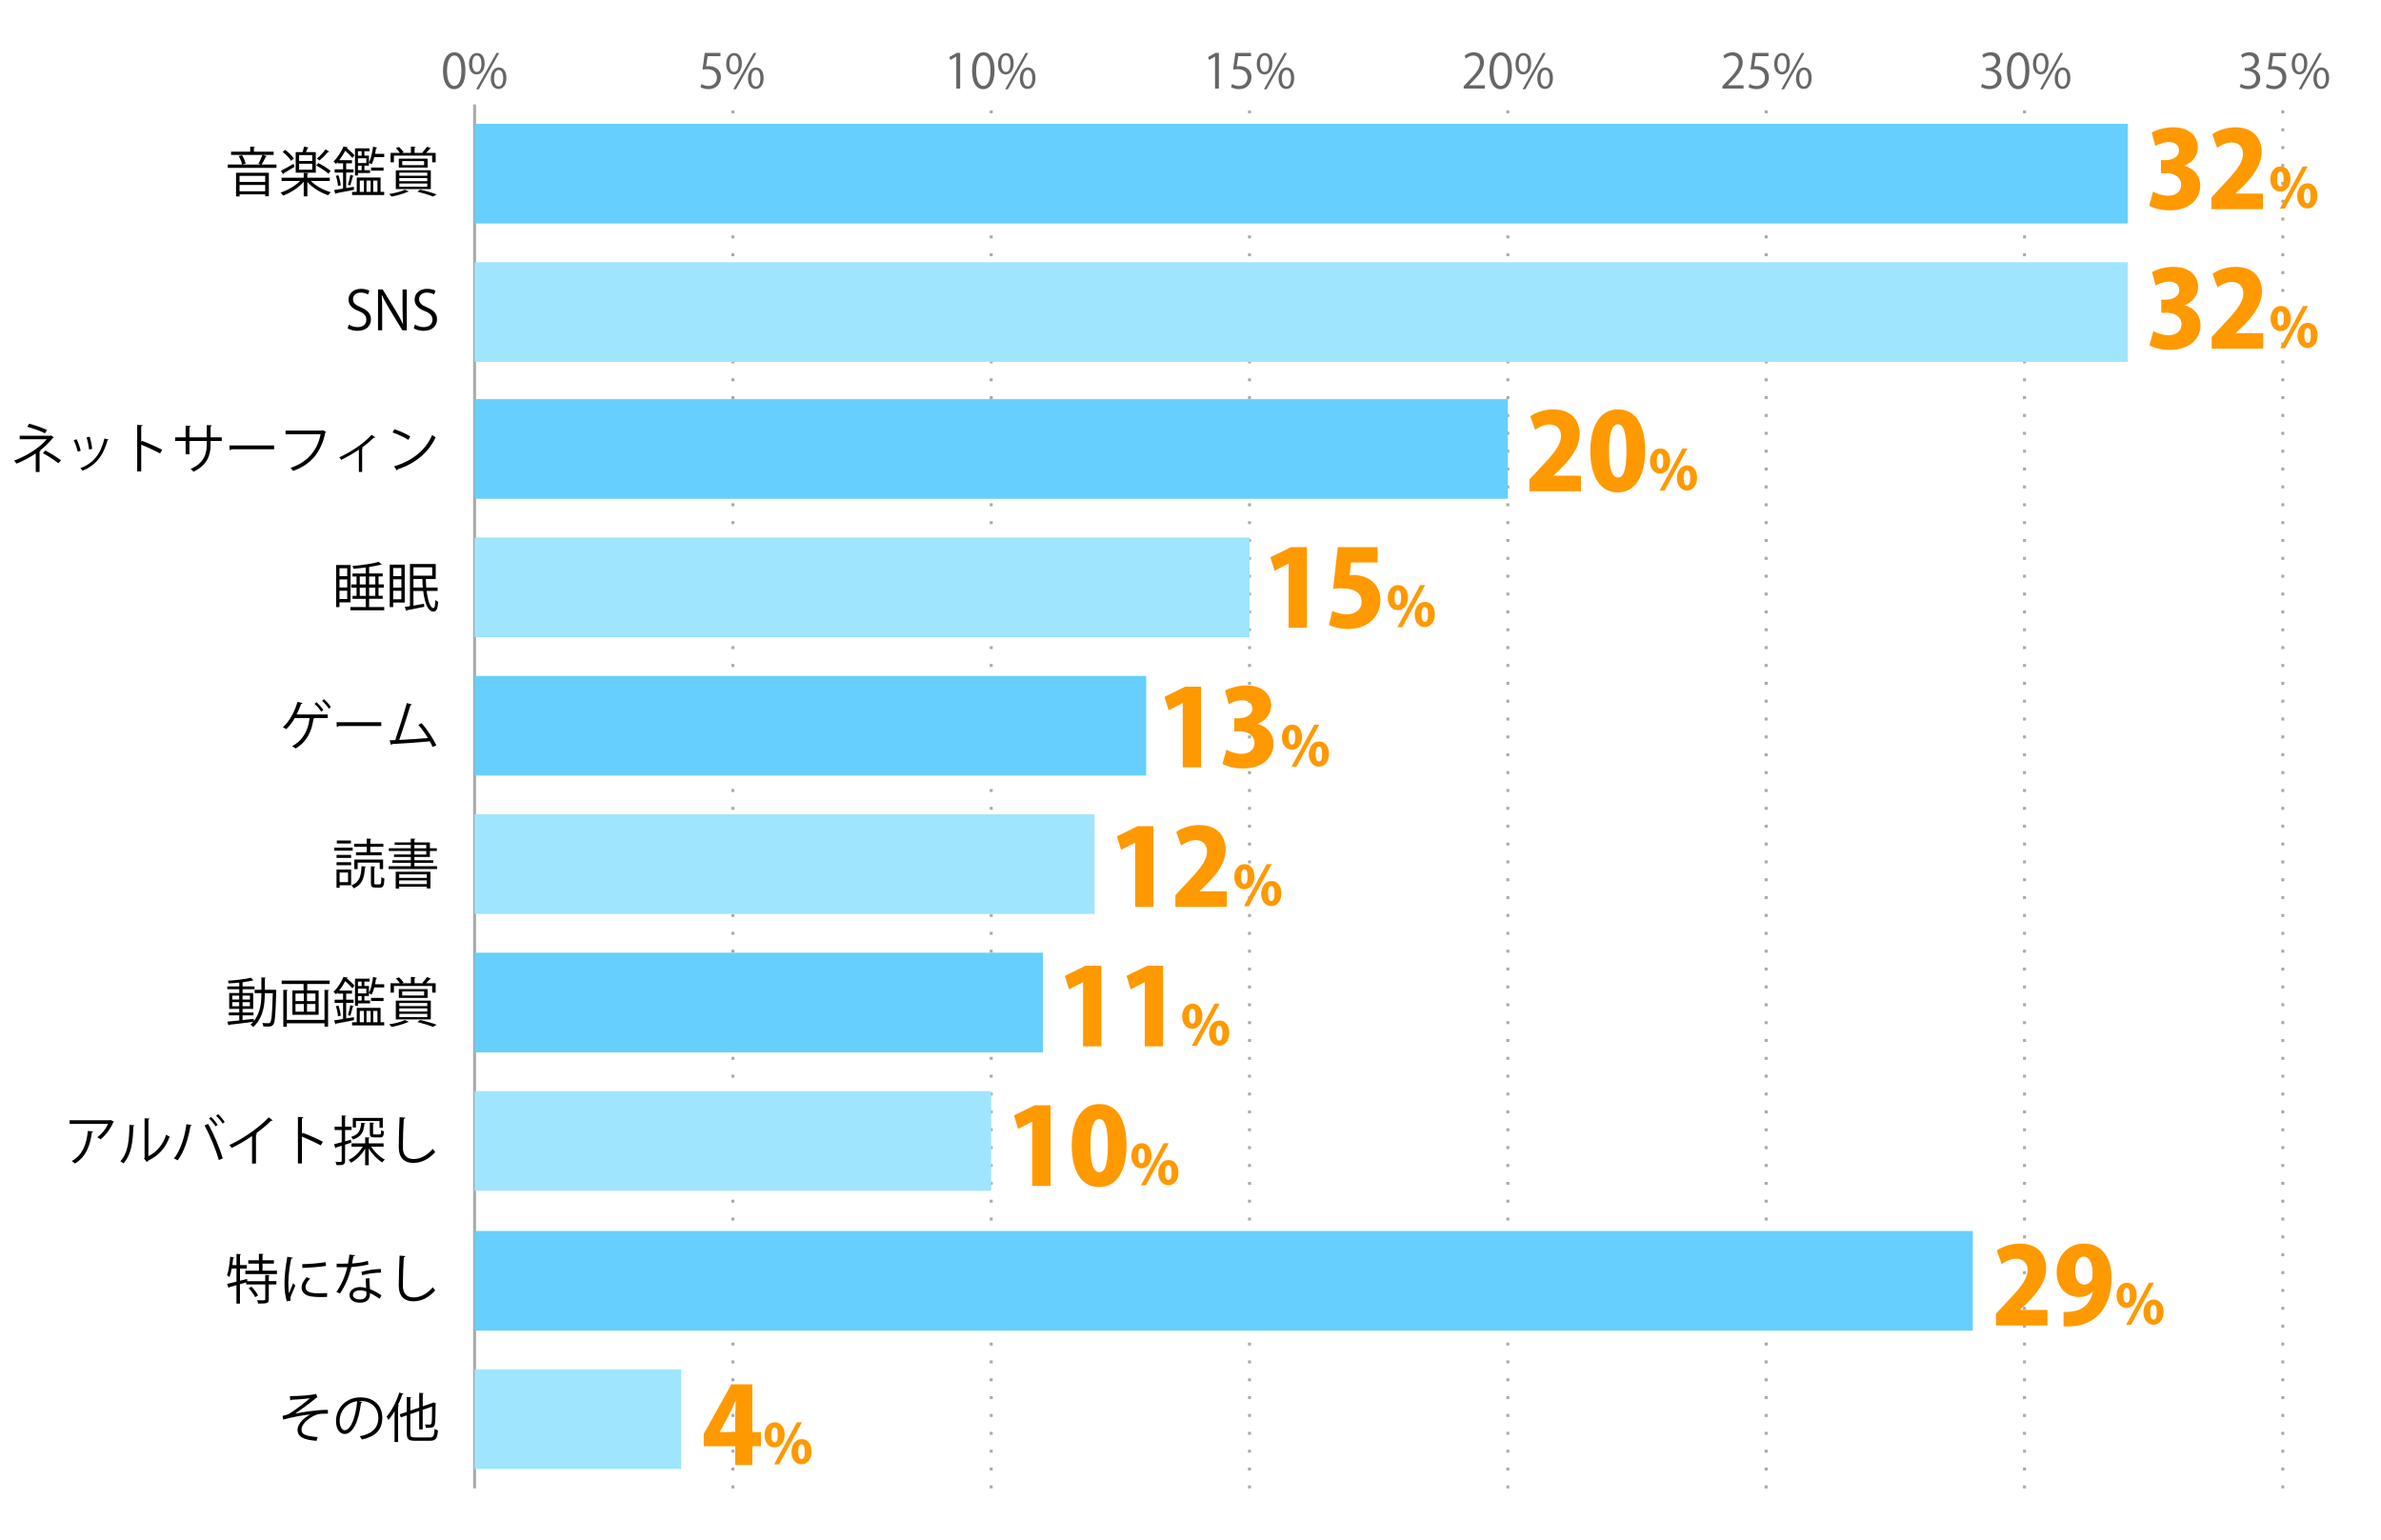 <?xml version="1.0" encoding="UTF-8"?><svg id="_レイヤー_2" xmlns="http://www.w3.org/2000/svg" viewBox="0 0 800 517.5"><defs><style>.cls-1,.cls-2,.cls-3{fill:none;}.cls-4{fill:#66cffc;}.cls-5{fill:#f90;}.cls-6{fill:#9fe5fe;}.cls-7{fill:#666;}.cls-2{stroke-dasharray:0 0 1 5;}.cls-2,.cls-3{stroke:#aaa;stroke-miterlimit:10;}</style></defs><g id="_グラフのコピー"><rect class="cls-1" width="800" height="517.5"/><g><path class="cls-7" d="M148.84,23.81c0-4.19,1.63-6.23,3.87-6.23s3.67,2.15,3.67,6.07c0,4.16-1.46,6.31-3.84,6.31-2.18,0-3.7-2.14-3.7-6.15Zm6.19-.1c0-2.99-.72-5.06-2.4-5.06-1.42,0-2.43,1.9-2.43,5.06s.88,5.15,2.38,5.15c1.78,0,2.45-2.3,2.45-5.15Z"/><path class="cls-7" d="M162.83,21.31c0,2.5-1.23,3.7-2.66,3.7s-2.59-1.17-2.59-3.54,1.25-3.65,2.67-3.65c1.62,0,2.58,1.31,2.58,3.49Zm-4.16,.16c0,1.46,.53,2.71,1.54,2.71,1.09,0,1.54-1.26,1.54-2.79,0-1.44-.4-2.74-1.54-2.74s-1.54,1.44-1.54,2.82Zm2.21,8.52h-.91l6.85-12.2h.91l-6.85,12.2Zm9.27-3.78c0,2.48-1.23,3.68-2.66,3.68s-2.59-1.17-2.59-3.54,1.25-3.67,2.67-3.67c1.62,0,2.58,1.33,2.58,3.52Zm-4.16,.08c0,1.52,.53,2.75,1.54,2.75,1.1,0,1.54-1.25,1.54-2.79,0-1.42-.38-2.74-1.52-2.74-1.07,0-1.55,1.39-1.55,2.77Z"/></g><g><path class="cls-7" d="M242.07,17.78v1.1h-4.31l-.5,3.39c.26-.03,.51-.06,.93-.06,2.13,0,4.03,1.26,4.03,3.68s-1.76,4.07-4.13,4.07c-1.2,0-2.21-.35-2.75-.7l.38-1.04c.45,.3,1.33,.67,2.37,.67,1.5,0,2.8-1.1,2.79-2.83,0-1.65-1.06-2.8-3.3-2.8-.64,0-1.14,.05-1.54,.11l.75-5.59h5.27Z"/><path class="cls-7" d="M249.25,21.31c0,2.5-1.23,3.7-2.66,3.7s-2.59-1.17-2.59-3.54,1.25-3.65,2.67-3.65c1.62,0,2.58,1.31,2.58,3.49Zm-4.16,.16c0,1.46,.53,2.71,1.54,2.71,1.09,0,1.54-1.26,1.54-2.79,0-1.44-.4-2.74-1.54-2.74s-1.54,1.44-1.54,2.82Zm2.21,8.52h-.91l6.85-12.2h.91l-6.85,12.2Zm9.27-3.78c0,2.48-1.23,3.68-2.66,3.68s-2.59-1.17-2.59-3.54,1.25-3.67,2.67-3.67c1.62,0,2.58,1.33,2.58,3.52Zm-4.16,.08c0,1.52,.53,2.75,1.54,2.75,1.1,0,1.54-1.25,1.54-2.79,0-1.42-.38-2.74-1.52-2.74-1.07,0-1.55,1.39-1.55,2.77Z"/></g><g><path class="cls-7" d="M321.31,29.76v-10.74h-.03l-1.97,1.14-.32-.99,2.48-1.39h1.14v11.99h-1.3Z"/><path class="cls-7" d="M326.61,23.81c0-4.19,1.63-6.23,3.87-6.23s3.67,2.15,3.67,6.07c0,4.16-1.46,6.31-3.84,6.31-2.18,0-3.7-2.14-3.7-6.15Zm6.19-.1c0-2.99-.72-5.06-2.4-5.06-1.42,0-2.43,1.9-2.43,5.06s.88,5.15,2.38,5.15c1.78,0,2.45-2.3,2.45-5.15Z"/><path class="cls-7" d="M340.59,21.31c0,2.5-1.23,3.7-2.66,3.7s-2.59-1.17-2.59-3.54,1.25-3.65,2.67-3.65c1.62,0,2.58,1.31,2.58,3.49Zm-4.16,.16c0,1.46,.53,2.71,1.54,2.71,1.09,0,1.54-1.26,1.54-2.79,0-1.44-.4-2.74-1.54-2.74s-1.54,1.44-1.54,2.82Zm2.21,8.52h-.91l6.85-12.2h.91l-6.85,12.2Zm9.27-3.78c0,2.48-1.23,3.68-2.66,3.68s-2.59-1.17-2.59-3.54,1.25-3.67,2.67-3.67c1.62,0,2.58,1.33,2.58,3.52Zm-4.16,.08c0,1.52,.53,2.75,1.54,2.75,1.1,0,1.54-1.25,1.54-2.79,0-1.42-.38-2.74-1.52-2.74-1.07,0-1.55,1.39-1.55,2.77Z"/></g><g><path class="cls-7" d="M408.24,29.76v-10.74h-.03l-1.97,1.14-.32-.99,2.48-1.39h1.14v11.99h-1.3Z"/><path class="cls-7" d="M420.34,17.78v1.1h-4.31l-.5,3.39c.26-.03,.51-.06,.93-.06,2.13,0,4.03,1.26,4.03,3.68s-1.76,4.07-4.13,4.07c-1.2,0-2.21-.35-2.75-.7l.38-1.04c.45,.3,1.33,.67,2.37,.67,1.5,0,2.8-1.1,2.79-2.83,0-1.65-1.06-2.8-3.3-2.8-.64,0-1.14,.05-1.54,.11l.75-5.59h5.27Z"/><path class="cls-7" d="M427.52,21.31c0,2.5-1.23,3.7-2.66,3.7s-2.59-1.17-2.59-3.54,1.25-3.65,2.67-3.65c1.62,0,2.58,1.31,2.58,3.49Zm-4.16,.16c0,1.46,.53,2.71,1.54,2.71,1.09,0,1.54-1.26,1.54-2.79,0-1.44-.4-2.74-1.54-2.74s-1.54,1.44-1.54,2.82Zm2.21,8.52h-.91l6.85-12.2h.91l-6.85,12.2Zm9.27-3.78c0,2.48-1.23,3.68-2.66,3.68s-2.59-1.17-2.59-3.54,1.25-3.67,2.67-3.67c1.62,0,2.58,1.33,2.58,3.52Zm-4.16,.08c0,1.52,.53,2.75,1.54,2.75,1.1,0,1.54-1.25,1.54-2.79,0-1.42-.38-2.74-1.52-2.74-1.07,0-1.55,1.39-1.55,2.77Z"/></g><g><path class="cls-7" d="M498.88,29.76h-7.09v-.82l1.17-1.23c2.85-2.88,4.29-4.63,4.29-6.58,0-1.28-.56-2.46-2.29-2.46-.96,0-1.82,.53-2.4,.99l-.45-.93c.74-.66,1.82-1.17,3.11-1.17,2.42,0,3.38,1.76,3.38,3.41,0,2.26-1.58,4.18-4.07,6.67l-.94,.99v.03h5.3v1.09Z"/><path class="cls-7" d="M500.46,23.81c0-4.19,1.63-6.23,3.87-6.23s3.67,2.15,3.67,6.07c0,4.16-1.46,6.31-3.84,6.31-2.18,0-3.7-2.14-3.7-6.15Zm6.19-.1c0-2.99-.72-5.06-2.4-5.06-1.42,0-2.43,1.9-2.43,5.06s.88,5.15,2.38,5.15c1.78,0,2.45-2.3,2.45-5.15Z"/><path class="cls-7" d="M514.45,21.31c0,2.5-1.23,3.7-2.66,3.7s-2.59-1.17-2.59-3.54,1.25-3.65,2.67-3.65c1.62,0,2.58,1.31,2.58,3.49Zm-4.16,.16c0,1.46,.53,2.71,1.54,2.71,1.09,0,1.54-1.26,1.54-2.79,0-1.44-.4-2.74-1.54-2.74s-1.54,1.44-1.54,2.82Zm2.21,8.52h-.91l6.85-12.2h.91l-6.85,12.2Zm9.27-3.78c0,2.48-1.23,3.68-2.66,3.68s-2.59-1.17-2.59-3.54,1.25-3.67,2.67-3.67c1.62,0,2.58,1.33,2.58,3.52Zm-4.16,.08c0,1.52,.53,2.75,1.54,2.75,1.1,0,1.54-1.25,1.54-2.79,0-1.42-.38-2.74-1.52-2.74-1.07,0-1.55,1.39-1.55,2.77Z"/></g><g><path class="cls-7" d="M585.81,29.76h-7.09v-.82l1.17-1.23c2.85-2.88,4.29-4.63,4.29-6.58,0-1.28-.56-2.46-2.29-2.46-.96,0-1.82,.53-2.4,.99l-.45-.93c.74-.66,1.82-1.17,3.11-1.17,2.42,0,3.38,1.76,3.38,3.41,0,2.26-1.58,4.18-4.07,6.67l-.94,.99v.03h5.3v1.09Z"/><path class="cls-7" d="M594.2,17.78v1.1h-4.31l-.5,3.39c.26-.03,.51-.06,.93-.06,2.13,0,4.03,1.26,4.03,3.68s-1.76,4.07-4.13,4.07c-1.2,0-2.21-.35-2.75-.7l.38-1.04c.45,.3,1.33,.67,2.37,.67,1.5,0,2.8-1.1,2.79-2.83,0-1.65-1.06-2.8-3.3-2.8-.64,0-1.14,.05-1.54,.11l.75-5.59h5.27Z"/><path class="cls-7" d="M601.38,21.31c0,2.5-1.23,3.7-2.66,3.7s-2.59-1.17-2.59-3.54,1.25-3.65,2.67-3.65c1.62,0,2.58,1.31,2.58,3.49Zm-4.16,.16c0,1.46,.53,2.71,1.54,2.71,1.09,0,1.54-1.26,1.54-2.79,0-1.44-.4-2.74-1.54-2.74s-1.54,1.44-1.54,2.82Zm2.21,8.52h-.91l6.85-12.2h.91l-6.85,12.2Zm9.27-3.78c0,2.48-1.23,3.68-2.66,3.68s-2.59-1.17-2.59-3.54,1.25-3.67,2.67-3.67c1.62,0,2.58,1.33,2.58,3.52Zm-4.16,.08c0,1.52,.53,2.75,1.54,2.75,1.1,0,1.54-1.25,1.54-2.79,0-1.42-.38-2.74-1.52-2.74-1.07,0-1.55,1.39-1.55,2.77Z"/></g><g><path class="cls-7" d="M669.89,23.28c1.41,.24,2.61,1.38,2.61,3.1,0,1.9-1.38,3.57-4.07,3.57-1.2,0-2.29-.38-2.83-.77l.4-1.02c.43,.29,1.39,.72,2.45,.72,2.02,0,2.67-1.41,2.67-2.51,0-1.76-1.49-2.56-3.06-2.56h-.78v-.99h.78c1.15,0,2.64-.72,2.64-2.23,0-1.04-.62-1.94-2.07-1.94-.88,0-1.71,.43-2.19,.78l-.4-.98c.58-.45,1.7-.9,2.85-.9,2.19,0,3.17,1.39,3.17,2.83,0,1.23-.78,2.34-2.18,2.83v.05Z"/><path class="cls-7" d="M674.32,23.81c0-4.19,1.63-6.23,3.87-6.23s3.67,2.15,3.67,6.07c0,4.16-1.46,6.31-3.84,6.31-2.18,0-3.7-2.14-3.7-6.15Zm6.19-.1c0-2.99-.72-5.06-2.4-5.06-1.42,0-2.43,1.9-2.43,5.06s.88,5.15,2.38,5.15c1.78,0,2.45-2.3,2.45-5.15Z"/><path class="cls-7" d="M688.31,21.31c0,2.5-1.23,3.7-2.66,3.7s-2.59-1.17-2.59-3.54,1.25-3.65,2.67-3.65c1.62,0,2.58,1.31,2.58,3.49Zm-4.16,.16c0,1.46,.53,2.71,1.54,2.71,1.09,0,1.54-1.26,1.54-2.79,0-1.44-.4-2.74-1.54-2.74s-1.54,1.44-1.54,2.82Zm2.21,8.52h-.91l6.85-12.2h.91l-6.85,12.2Zm9.27-3.78c0,2.48-1.23,3.68-2.66,3.68s-2.59-1.17-2.59-3.54,1.25-3.67,2.67-3.67c1.62,0,2.58,1.33,2.58,3.52Zm-4.16,.08c0,1.52,.53,2.75,1.54,2.75,1.1,0,1.54-1.25,1.54-2.79,0-1.42-.38-2.74-1.52-2.74-1.07,0-1.55,1.39-1.55,2.77Z"/></g><g><path class="cls-7" d="M756.82,23.28c1.41,.24,2.61,1.38,2.61,3.1,0,1.9-1.38,3.57-4.07,3.57-1.2,0-2.29-.38-2.83-.77l.4-1.02c.43,.29,1.39,.72,2.45,.72,2.02,0,2.67-1.41,2.67-2.51,0-1.76-1.49-2.56-3.06-2.56h-.78v-.99h.78c1.15,0,2.64-.72,2.64-2.23,0-1.04-.62-1.94-2.07-1.94-.88,0-1.71,.43-2.19,.78l-.4-.98c.58-.45,1.7-.9,2.85-.9,2.19,0,3.17,1.39,3.17,2.83,0,1.23-.78,2.34-2.18,2.83v.05Z"/><path class="cls-7" d="M768.05,17.78v1.1h-4.31l-.5,3.39c.26-.03,.51-.06,.93-.06,2.13,0,4.03,1.26,4.03,3.68s-1.76,4.07-4.13,4.07c-1.2,0-2.21-.35-2.75-.7l.38-1.04c.45,.3,1.33,.67,2.37,.67,1.5,0,2.8-1.1,2.79-2.83,0-1.65-1.06-2.8-3.3-2.8-.64,0-1.14,.05-1.54,.11l.75-5.59h5.27Z"/><path class="cls-7" d="M775.24,21.31c0,2.5-1.23,3.7-2.66,3.7s-2.59-1.17-2.59-3.54,1.25-3.65,2.67-3.65c1.62,0,2.58,1.31,2.58,3.49Zm-4.16,.16c0,1.46,.53,2.71,1.54,2.71,1.09,0,1.54-1.26,1.54-2.79,0-1.44-.4-2.74-1.54-2.74s-1.54,1.44-1.54,2.82Zm2.21,8.52h-.91l6.85-12.2h.91l-6.85,12.2Zm9.27-3.78c0,2.48-1.23,3.68-2.66,3.68s-2.59-1.17-2.59-3.54,1.25-3.67,2.67-3.67c1.62,0,2.58,1.33,2.58,3.52Zm-4.16,.08c0,1.52,.53,2.75,1.54,2.75,1.1,0,1.54-1.25,1.54-2.79,0-1.42-.38-2.74-1.52-2.74-1.07,0-1.55,1.39-1.55,2.77Z"/></g><g><line class="cls-2" x1="246.25" y1="500.1" x2="246.25" y2="35.1"/><line class="cls-2" x1="333.04" y1="500.1" x2="333.04" y2="35.1"/><line class="cls-2" x1="419.83" y1="500.1" x2="419.83" y2="35.1"/><line class="cls-2" x1="506.62" y1="500.1" x2="506.62" y2="35.1"/><line class="cls-2" x1="593.42" y1="500.1" x2="593.42" y2="35.1"/><line class="cls-2" x1="680.21" y1="500.1" x2="680.21" y2="35.1"/><line class="cls-2" x1="767" y1="500.1" x2="767" y2="35.1"/></g><line class="cls-3" x1="159.46" y1="500.1" x2="159.46" y2="35.1"/><g><rect class="cls-4" x="159.46" y="41.61" width="555.47" height="33.48"/><rect class="cls-6" x="159.46" y="88.11" width="555.47" height="33.48"/><rect class="cls-4" x="159.46" y="413.61" width="503.39" height="33.48"/><rect class="cls-4" x="159.46" y="134.11" width="347.17" height="33.48"/><rect class="cls-6" x="159.46" y="180.61" width="260.38" height="33.48"/><rect class="cls-4" x="159.46" y="227.11" width="225.66" height="33.48"/><rect class="cls-6" x="159.46" y="273.61" width="208.3" height="33.48"/><rect class="cls-4" x="159.46" y="320.11" width="190.94" height="33.48"/><rect class="cls-6" x="159.46" y="366.61" width="173.58" height="33.48"/><rect class="cls-6" x="159.46" y="460.11" width="69.43" height="33.48"/></g><g><path d="M97.4,469.1c3.35,0,7.56-.34,8.8-.76l.43,1.13c-.2,.05-.47,.29-.85,.61-1.82,1.51-4.45,3.4-6.59,4.88,2.5-.52,7.62-1.3,10.98-1.24v1.28c-.25-.02-.54-.02-.81-.02-.97,0-2,.07-2.75,.27-1.55,.43-5.29,2.65-5.29,5.11,0,1.12,.68,1.49,.94,1.62,.81,.45,2.77,.77,4.47,.88l-.4,1.26c-4.36-.34-6.36-1.35-6.36-3.66s2.52-4.29,4.29-5.22c-3.08,.32-6.12,.95-9.11,1.73l-.23-1.22c1.04-.22,1.78-.47,2.36-.81,1.35-.79,5.33-3.71,6.82-5.13-1.12,.18-3.37,.36-4.39,.41-.52,.04-1.24,.05-1.71,.09-.07,.09-.29,.22-.47,.22l-.13-1.44Z"/><path d="M121.74,471.05c-.07,.16-.22,.29-.45,.29-.65,5.6-2.52,10.48-5.51,10.48-1.51,0-2.88-1.51-2.88-4.36,0-4.32,3.37-7.94,8.1-7.94,5.2,0,7.45,3.29,7.45,6.81,0,4.29-2.48,6.36-6.84,7.36-.16-.29-.47-.77-.76-1.1,4.14-.79,6.27-2.81,6.27-6.21,0-2.97-1.91-5.67-6.12-5.67-.18,0-.38,.02-.54,.04l1.28,.31Zm-1.73-.23c-3.64,.45-5.89,3.46-5.89,6.61,0,1.93,.83,3.13,1.69,3.13,2.18,0,3.75-4.81,4.2-9.74Z"/><path d="M132.57,474.18c-.65,1.1-1.33,2.11-2.05,2.95-.14-.29-.43-.86-.63-1.13,1.66-1.87,3.28-5.01,4.29-8.12l1.42,.47c-.04,.13-.18,.2-.4,.18-.43,1.21-.94,2.41-1.51,3.57l.41,.13c-.02,.11-.13,.2-.36,.23v12.06h-1.17v-10.33Zm5.31,7.49c0,1.06,.25,1.31,1.6,1.31h4.95c1.22,0,1.42-.58,1.6-2.88,.29,.22,.77,.41,1.12,.49-.23,2.65-.65,3.51-2.68,3.51h-4.99c-2.14,0-2.79-.49-2.79-2.45v-6.09l-2.02,.7-.38-1.06,2.39-.83v-4.99l1.53,.11c-.02,.13-.11,.2-.34,.23v4.25l2.99-1.03v-4.95l1.51,.11c-.02,.13-.13,.2-.34,.23v4.19l3.28-1.12c.09-.09,.13-.13,.25-.22l.97,.38c-.02,.05-.11,.13-.18,.18-.02,3.26-.07,5.96-.22,6.68-.2,1.24-.94,1.4-3.03,1.33-.04-.34-.14-.85-.31-1.13,.58,.04,1.33,.04,1.57,.04,.34,0,.52-.07,.63-.54,.13-.45,.18-2.54,.18-5.51l-3.15,1.1v6.57h-1.17v-6.18l-2.99,1.04v6.5Z"/></g><g><path d="M38.29,376.91c-.04,.07-.14,.13-.23,.16-.97,2.3-2.52,4.3-4.27,5.76-.27-.23-.77-.56-1.1-.74,1.66-1.21,2.99-2.95,3.58-4.47h-12.89v-1.22h13.58l.2-.09,1.13,.59Zm-7.02,3.28c-.02,.14-.18,.27-.41,.31-.52,4.25-1.98,8.3-5.69,10.44-.25-.22-.72-.63-1.06-.83,3.67-2.02,4.99-5.78,5.42-10.12l1.75,.2Z"/><path d="M45.2,378.1c-.02,.16-.18,.27-.41,.31-.11,4.84-.5,9.25-3.28,12.48-.29-.22-.72-.49-1.08-.68,2.68-2.92,3.01-7.42,3.06-12.26l1.71,.16Zm4.66,10.37c3.01-1.46,4.95-4.09,6-7.24,.27,.23,.81,.54,1.12,.7-1.28,3.64-3.51,6.32-7.35,8.14-.05,.14-.18,.29-.31,.36l-.94-1.19,.2-.27v-13.22l1.67,.09c-.02,.16-.14,.31-.4,.34v12.28Z"/><path d="M64.46,378.08c-.05,.14-.2,.25-.47,.27-.72,4.32-2.21,8.88-4.32,11.54-.32-.25-.81-.49-1.21-.65,2.02-2.45,3.6-7.02,4.18-11.54l1.82,.38Zm9.06,11.7c-.85-3.15-2.94-8.26-4.79-11.6l1.17-.56c1.89,3.22,4,8.3,4.93,11.63l-1.31,.52Zm-2.61-14.48c.83,.74,1.71,1.85,2.2,2.66l-.68,.5c-.5-.81-1.44-1.98-2.2-2.67l.68-.5Zm2.38-.94c.81,.76,1.71,1.84,2.21,2.65l-.7,.52c-.5-.81-1.44-1.96-2.2-2.65l.68-.52Z"/><path d="M91.62,376.43c-.07,.09-.18,.14-.34,.14-.05,0-.11,0-.18-.02-1.39,1.4-3.38,3.04-5.13,4.3,.14,.05,.36,.16,.43,.2-.04,.11-.2,.22-.4,.23v9.67h-1.31v-9.25c-1.91,1.35-4.39,2.81-6.86,4.02-.18-.29-.5-.74-.76-.99,4.92-2.27,10.3-6.12,13.2-9.31l1.35,1.01Z"/><path d="M107.77,384.85c-1.84-.99-4.36-2.16-6.32-2.94v9h-1.35v-15.65l1.82,.11c-.02,.2-.16,.32-.47,.38v5.26l.27-.38c2.11,.77,4.9,2.02,6.77,3.01l-.72,1.21Z"/><path d="M118.05,383.93l-2.11,.68v5.42c0,1.33-.59,1.49-2.86,1.46-.04-.29-.2-.79-.36-1.13,.49,.02,.94,.04,1.26,.04,.74,0,.83,0,.83-.36v-5.06l-1.87,.58c-.02,.14-.13,.23-.25,.29l-.43-1.39c.7-.18,1.58-.41,2.56-.68v-4.1h-2.38v-1.13h2.38v-3.76l1.49,.09c-.02,.14-.11,.22-.36,.25v3.42h2.18v1.13h-2.18v3.8l1.96-.56,.14,1.03Zm10.82,1.35h-4.14c1.1,1.76,2.9,3.49,4.57,4.36-.29,.22-.67,.63-.85,.94-1.64-.99-3.4-2.81-4.57-4.72v5.64h-1.19v-5.56c-1.15,2-2.93,3.76-4.75,4.74-.18-.29-.54-.72-.81-.94,1.84-.85,3.64-2.56,4.74-4.45h-3.76v-1.12h4.59v-2.02l1.55,.09c-.02,.13-.13,.22-.36,.25v1.67h4.99v1.12Zm-6.08-7.89c-.04,.13-.13,.22-.34,.23-.25,2.54-.92,4.29-3.83,5.26-.13-.27-.41-.68-.65-.88,2.61-.79,3.21-2.27,3.38-4.74l1.44,.13Zm-3.19-.72v2.16h-1.06v-3.22h10.08v3.33h-1.1v-2.27h-7.92Zm4.66,.49l1.44,.11c-.02,.13-.11,.2-.34,.23v3.24c0,.4,.09,.45,.58,.45h1.6c.4,0,.49-.18,.52-1.46,.23,.18,.67,.34,.97,.41-.11,1.64-.41,2.03-1.35,2.03h-1.89c-1.26,0-1.53-.31-1.53-1.42v-3.6Z"/><path d="M136.23,375.54c-.04,.22-.2,.34-.56,.4-.14,2.09-.32,6.86-.32,9.52s1.33,3.98,3.6,3.98,4.43-1.1,6.48-3.42c.18,.29,.59,.86,.81,1.06-2.11,2.39-4.66,3.66-7.31,3.66-3.28,0-4.95-1.89-4.95-5.29,0-2.27,.16-7.85,.29-10.06l1.96,.16Z"/></g><g><path d="M92.2,332.57l.63,.04c-.02,.11-.02,.27-.02,.4-.22,7.92-.41,10.46-.99,11.24-.49,.67-1.06,.67-1.87,.67-.43,0-.95-.02-1.46-.04-.04-.34-.16-.85-.34-1.15,.92,.07,1.71,.07,2.11,.07,.23,0,.4-.05,.54-.27,.43-.54,.67-2.99,.85-9.81h-2.68c0,3.71-.4,8.16-3.87,11.34-.22-.22-.65-.58-.94-.76,.34-.31,.65-.63,.94-.97-2.97,.4-6.09,.76-8.05,.99-.04,.13-.14,.22-.25,.25l-.43-1.3c1.08-.09,2.49-.23,4.02-.4v-1.71h-3.49v-.95h3.49v-1.22h-3.38v-5.33h3.38v-1.28h-4.02v-.95h4.02v-1.28c-1.17,.13-2.39,.22-3.51,.27-.05-.25-.2-.63-.31-.9,2.68-.16,5.96-.54,7.72-1.01l.9,.92s-.09,.04-.16,.04c-.05,0-.11,0-.18-.02-.81,.22-1.89,.4-3.06,.54-.05,.05-.14,.09-.29,.11v1.33h4.03v.95h-4.03v1.28h3.57v5.33h-3.57v1.22h3.69v.95h-3.69v1.58c1.22-.13,2.5-.25,3.75-.4l.02,.77c2.3-2.88,2.56-6.46,2.56-9.42h-2.27v-1.13h2.27v-4.16l1.5,.11c-.02,.13-.11,.2-.34,.23v3.82h3.24Zm-14.17,1.96v1.33h2.34v-1.33h-2.34Zm0,3.56h2.34v-1.37h-2.34v1.37Zm5.94-3.56h-2.48v1.33h2.48v-1.33Zm0,3.56v-1.37h-2.48v1.37h2.48Z"/><path d="M94.64,329.48h16.1v1.15h-7.51v2.14h3.83v8.19h-8.82v-8.19h3.76v-2.14h-7.36v-1.15Zm14.4,13.2v-10.1l1.53,.09c-.02,.13-.11,.22-.34,.25v12.03h-1.19v-1.12h-12.66v1.17h-1.19v-12.42l1.53,.09c-.02,.13-.11,.22-.34,.25v9.76h12.66Zm-9.76-8.86v2.54h2.79v-2.54h-2.79Zm0,3.53v2.58h2.79v-2.58h-2.79Zm6.7-.99v-2.54h-2.83v2.54h2.83Zm0,3.57v-2.58h-2.83v2.58h2.83Z"/><path d="M118.89,341.77l.05,1.01c-2.21,.43-4.54,.88-6,1.15-.04,.13-.13,.22-.25,.25l-.41-1.33c.83-.11,1.86-.29,2.99-.47v-5.4h-2.83v-1.08h2.83v-2.03h-1.82v-.4c-.18,.2-.36,.41-.56,.61-.18-.27-.58-.63-.83-.79,1.55-1.53,2.7-3.53,3.35-5.04l1.44,.23c-.04,.13-.14,.22-.36,.22,.94,.77,2.05,1.82,2.59,2.48l-.7,.92c-.5-.67-1.5-1.64-2.38-2.45-.52,.99-1.21,2.11-2.03,3.17h4.29v1.04h-1.95v2.03h2.47v1.08h-2.47v5.22l2.58-.43Zm-5.33-.27c-.04-.92-.32-2.32-.7-3.42l.85-.2c.4,1.06,.7,2.48,.77,3.38l-.92,.23Zm5.33-3.35c-.05,.11-.18,.16-.36,.16-.2,.86-.56,2.2-.86,3.04l-.76-.31c.29-.88,.65-2.34,.81-3.31l1.17,.41Zm8.98,.49v4.83h1.22v1.06h-10.79v-1.06h1.57v-4.83h7.99Zm-1.12-10.03c-.04,.13-.14,.18-.38,.18-.09,.63-.22,1.28-.34,1.91h3.06v1.08h-3.33c-.25,.94-.56,1.8-.9,2.45-.22-.18-.63-.4-.9-.54v.97h-1.53v1.51h1.91v.97h-4.07v.83h-.99v-9.13h4.9v.97h-1.75v1.48h1.53v2.36c.65-1.26,1.12-3.37,1.4-5.38l1.39,.34Zm-5.24,1.21h-1.24v1.48h1.24v-1.48Zm1.57,3.96v-1.6h-2.81v1.6h2.81Zm-1.57,2.4v-1.51h-1.24v1.51h1.24Zm-.63,3.49v3.8h1.4v-3.8h-1.4Zm3.65,0h-1.39v3.8h1.39v-3.8Zm4.34-4.38v1.06h-4.2v-1.06h4.2Zm-2.05,4.38h-1.42v3.8h1.42v-3.8Z"/><path d="M137.36,343.32c-.09,.13-.13,.13-.4,.13-1.33,.65-3.57,1.26-5.4,1.6-.18-.25-.56-.67-.81-.88,1.8-.27,4.03-.77,5.26-1.44l1.35,.59Zm-5-12.03v2.23h-1.13v-3.15h3.12c-.32-.5-.86-1.15-1.33-1.62l1.06-.36c.59,.52,1.22,1.26,1.53,1.76l-.52,.22h2.97v-2.12l1.57,.11c-.02,.13-.11,.22-.34,.25v1.76h2.97l-.36-.14c.52-.52,1.21-1.37,1.57-1.93l1.39,.54c-.07,.09-.18,.13-.38,.13-.34,.4-.85,.95-1.31,1.4h3.21v3.15h-1.17v-2.23h-12.82Zm.63,11.24v-6.32h11.76v6.32h-11.76Zm1.01-10.21h9.69v2.97h-9.69v-2.97Zm.16,4.68v1.04h9.4v-1.04h-9.4Zm0,1.82v1.06h9.4v-1.06h-9.4Zm0,1.84v1.08h9.4v-1.08h-9.4Zm8.34-6.18v-1.35h-7.35v1.35h7.35Zm3.01,10.55c-1.19-.49-3.21-1.12-5.26-1.62l.9-.7c2.02,.45,4.23,1.1,5.56,1.6l-1.21,.72Z"/></g><g><path d="M118.5,284.81v1.01h-6.19v-1.01h6.19Zm-.52,7.35v5.28h-3.87v.86h-1.04v-6.14h4.92Zm-4.9-3.91v-.99h4.9v.99h-4.9Zm0,2.45v-.99h4.9v.99h-4.9Zm4.83-8.28v.99h-4.74v-.99h4.74Zm-.97,10.75h-2.83v3.24h2.83v-3.24Zm6.05-1.98c-.02,.13-.14,.22-.36,.25-.22,3.33-.77,5.71-3.8,7.04-.14-.31-.49-.76-.76-.97,2.75-1.12,3.26-3.17,3.4-6.46l1.51,.14Zm.22-4.84v-1.82h-4.23v-1.04h4.23v-1.73l1.55,.09c-.02,.13-.11,.22-.34,.25v1.39h4.39v1.04h-4.39v1.82h3.82v1.03h-8.64v-1.03h3.62Zm5.51,5.65h-1.13v-2.16h-7.42v2.16h-1.12v-3.2h9.67v3.2Zm-2.97,4.65c0,.43,.07,.5,.49,.5h1.33c.43,0,.5-.31,.56-2.43,.23,.2,.7,.38,1.03,.47-.09,2.45-.4,3.04-1.46,3.04h-1.6c-1.19,0-1.48-.34-1.48-1.58v-5.56l1.49,.09c-.02,.13-.11,.22-.36,.25v5.22Z"/><path d="M139.23,291.06h7.63v.92h-16.29v-.92h7.46v-1.17h-6.19v-.85h6.19v-1.1h-5.64v-.83h5.64v-1.17h-7.4v-.92h7.4v-1.13h-5.44v-.85h5.44v-1.31l1.57,.11c-.02,.13-.11,.2-.36,.23v.97h5.2v1.98h2.34v.92h-2.34v2h-5.2v1.1h6.34v.85h-6.34v1.17Zm-6.28,7.49v-5.65h11.67v5.62h-1.21v-.59h-9.29v.63h-1.17Zm10.46-4.77h-9.29v1.19h9.29v-1.19Zm-9.29,3.26h9.29v-1.24h-9.29v1.24Zm5.11-13.14v1.13h4v-1.13h-4Zm0,2.05v1.17h4v-1.17h-4Z"/></g><g><path d="M110.11,240.06v1.22h-4.47c-.05,.11-.16,.2-.32,.22-.54,4.18-2.23,7.81-6.03,10.01-.29-.27-.77-.59-1.12-.81,3.69-2,5.4-5.38,5.85-9.42h-5c-.83,1.48-1.87,2.81-2.85,3.71-.27-.2-.77-.47-1.13-.63,1.94-1.67,4.03-5.19,4.9-8.53l1.73,.4c-.04,.13-.2,.27-.49,.27-.38,1.12-.99,2.48-1.53,3.56h10.46Zm-3.78-4.1c.83,.68,1.8,1.84,2.3,2.63l-.7,.52c-.52-.83-1.46-1.93-2.25-2.61l.65-.54Zm2.54-1.01c.83,.7,1.8,1.82,2.3,2.61l-.7,.54c-.52-.85-1.46-1.93-2.25-2.61l.65-.54Z"/><path d="M113.08,242.67h15.03v1.28h-14.35c-.11,.18-.34,.31-.58,.34l-.11-1.62Z"/><path d="M145.36,250.99c-.27-.61-.59-1.26-.96-1.91-3.75,.4-9.9,.77-12.66,.92-.05,.18-.18,.32-.34,.36l-.49-1.62c.54-.02,1.19-.04,1.89-.07,1.19-3.46,2.9-8.84,3.89-12.44l1.75,.47c-.07,.16-.25,.25-.52,.25-.99,3.31-2.54,8.14-3.78,11.67,2.99-.13,7.26-.43,9.63-.65-.94-1.55-2.12-3.19-3.21-4.39l1.08-.61c1.89,2.07,4.05,5.49,4.97,7.45l-1.26,.58Z"/></g><g><path d="M117.79,202.38h-3.73v1.6h-1.12v-14.13h4.84v12.53Zm-1.13-11.45h-2.59v2.68h2.59v-2.68Zm-2.59,3.75v2.72h2.59v-2.72h-2.59Zm0,6.61h2.59v-2.81h-2.59v2.81Zm9.96,2.68h5.06v1.08h-11.36v-1.08h5.15v-2.75h-4.43v-1.01h1.35v-2.75h-1.78v-1.08h1.78v-2.67h-1.35v-1.01h4.43v-2.02c-1.37,.18-2.79,.32-4.12,.43-.05-.27-.2-.68-.34-.94,3.15-.27,6.82-.77,8.8-1.39l1.06,.9c-.04,.05-.11,.07-.2,.07-.04,0-.09,0-.14-.02-.97,.27-2.25,.52-3.66,.74-.05,.04-.13,.07-.25,.09v2.12h4.55v1.01h-1.39v2.67h1.76v1.08h-1.76v2.75h1.39v1.01h-4.55v2.75Zm-3.15-10.26v2.67h2v-2.67h-2Zm0,6.5h2v-2.75h-2v2.75Zm5.22-6.5h-2.07v2.67h2.07v-2.67Zm0,6.5v-2.75h-2.07v2.75h2.07Z"/><path d="M135.99,202.45h-3.89v1.53h-1.15v-14.26h5.04v12.73Zm-1.13-11.61h-2.75v2.74h2.75v-2.74Zm-2.75,3.8v2.79h2.75v-2.79h-2.75Zm0,6.72h2.75v-2.86h-2.75v2.86Zm14.93-2.81h-3.69c.4,3.26,1.22,5.78,2.3,5.78,.38,0,.54-.86,.61-2.72,.25,.25,.65,.49,.96,.58-.16,2.57-.61,3.3-1.66,3.3-1.82,0-2.88-3.03-3.37-6.93h-3.28v4.93l3.58-.63,.05,1.04c-2.14,.43-4.39,.86-5.8,1.13-.02,.14-.13,.22-.25,.25l-.5-1.33c.5-.07,1.1-.18,1.75-.29v-14.15h8.66v5.02h-3.31c0,.97,.05,1.94,.13,2.88h3.82v1.13Zm-1.82-7.94h-6.3v2.81h6.3v-2.81Zm-6.3,6.81h3.15c-.09-.94-.14-1.91-.16-2.88h-2.99v2.88Z"/></g><g><path d="M18.08,146.99c-.05,.09-.16,.14-.32,.16-1.15,1.44-2.7,2.99-4.36,4.27l.29,.07c-.04,.09-.16,.23-.4,.25v6.86h-1.28v-6.25c-1.84,1.26-4.21,2.54-6.43,3.42-.09-.13-.68-.86-.83-1.01,4.36-1.62,8.5-4.3,10.96-7.18H6.61v-1.17h10.32l.2-.13,.96,.7Zm-2.97-1.4c-1.57-.83-4.01-1.64-5.92-2.18l.59-1.04c1.93,.47,4.36,1.33,6,2.12l-.67,1.1Zm.13,5.78c1.8,.94,3.96,2.29,5.26,3.31l-.92,.97c-1.21-1.01-3.44-2.47-5.17-3.39l.83-.9Z"/><path d="M25.76,147.6c.54,1.1,1.13,2.83,1.35,3.87l-1.01,.27c-.22-1.04-.77-2.68-1.31-3.84l.97-.31Zm10.75,.13c-.04,.16-.22,.2-.38,.18-1.4,5.26-4.05,8.48-8.41,10.25-.14-.22-.47-.63-.7-.83,4.3-1.69,6.77-4.65,8.08-10.01l1.4,.41Zm-6.37-.99c.38,1.21,.72,2.94,.85,4.09l-1.06,.2c-.11-1.15-.45-2.81-.85-4.05l1.06-.23Z"/><path d="M53.77,152.35c-1.84-.99-4.36-2.16-6.32-2.94v9h-1.35v-15.65l1.82,.11c-.02,.2-.16,.32-.47,.38v5.26l.27-.38c2.11,.77,4.9,2.02,6.77,3.01l-.72,1.21Z"/><path d="M74.51,148.17h-3.76v1.24c0,3.44-1.06,6.93-5.76,9.06-.23-.29-.61-.65-.94-.9,4.57-1.98,5.42-5.19,5.42-8.14v-1.26h-5.82v4.48h-1.28v-4.48h-3.53v-1.22h3.53v-3.91l1.73,.11c-.02,.18-.18,.34-.45,.38v3.42h5.82v-4.14l1.73,.11c-.02,.16-.16,.31-.45,.34v3.69h3.76v1.22Z"/><path d="M77.08,149.67h15.03v1.28h-14.35c-.11,.18-.34,.31-.58,.34l-.11-1.62Z"/><path d="M109.55,145.08c-.05,.09-.13,.16-.23,.2-1.42,6.82-4.95,10.88-10.84,12.95-.2-.31-.59-.79-.83-1.04,5.58-1.82,9-5.83,10.08-11.29h-11.78v-1.21h12.24l.25-.16,1.1,.56Z"/><path d="M126.11,146.99c-.07,.09-.18,.13-.31,.13-.09,0-.16-.02-.25-.04-1.15,1.15-2.63,2.38-3.96,3.33,.23,.09,.34,.13,.4,.16-.04,.07-.16,.16-.31,.2v7.81h-1.1v-7.51c-1.53,1.08-3.98,2.5-5.92,3.44-.14-.22-.43-.65-.65-.85,3.1-1.42,7.74-4.14,10.86-7.56l1.24,.88Z"/><path d="M132.48,144.23c1.87,.59,4.03,1.53,5.37,2.45l-.68,1.13c-1.3-.92-3.42-1.87-5.26-2.5l.58-1.08Zm-.07,12.48c6.39-1.98,10.64-5.56,12.8-10.55,.38,.31,.79,.54,1.17,.74-2.25,4.93-6.64,8.77-12.75,10.8-.02,.16-.13,.34-.25,.41l-.97-1.4Z"/></g><g><path d="M90.67,428.44c-.02,.13-.13,.22-.36,.25v1.76h2.56v1.12h-2.56v4.97c0,.72-.16,1.06-.68,1.26-.52,.18-1.41,.2-2.9,.2-.05-.32-.22-.81-.38-1.13,.65,.02,1.24,.04,1.69,.04,.92,0,1.08,0,1.08-.36v-4.97h-6.39v-.7l-2.11,.61v6.52h-1.17v-6.19l-2.41,.67c-.02,.14-.11,.25-.23,.29l-.5-1.4c.85-.18,1.94-.45,3.15-.74v-4.39h-1.6c-.2,1.08-.45,2.09-.76,2.84-.2-.18-.58-.47-.81-.61,.54-1.44,.86-3.91,1.06-6.23l1.39,.32c-.05,.11-.16,.2-.38,.2-.07,.76-.18,1.53-.29,2.3h1.39v-3.76l1.53,.09c-.02,.13-.13,.22-.36,.25v3.42h2.3v1.17h-2.3v4.09c.79-.2,1.6-.4,2.39-.61l.07,.76h6.03v-2.11l1.55,.09Zm-2.47-1.49h4.86v1.15h-10.62v-1.15h4.56v-2.38h-3.58v-1.12h3.58v-2.2l1.55,.11c-.02,.13-.11,.22-.34,.25v1.84h3.82v1.12h-3.82v2.38Zm-2.47,8.89c-.38-.85-1.31-2.11-2.18-3.01l.95-.5c.86,.88,1.82,2.11,2.21,2.95l-.99,.56Z"/><path d="M98.43,422.6c-.05,.2-.23,.31-.59,.29-.63,2.94-.96,6.16-.96,8.1,0,1.35,.05,2.72,.23,3.56,.34-.88,1.12-2.77,1.37-3.4l.76,.79c-.74,1.82-1.28,2.85-1.53,3.66-.09,.31-.14,.59-.14,.85,0,.2,.04,.38,.09,.56l-1.28,.23c-.58-1.71-.79-3.8-.79-6.19s.38-5.65,.95-8.77l1.89,.32Zm11.47,13.16c-.65,.04-1.31,.05-1.98,.05-1.28,0-2.49-.07-3.35-.2-2.21-.32-3.24-1.55-3.24-2.99,0-1.24,.68-2.29,1.69-3.48l1.17,.5c-.9,.94-1.53,1.8-1.53,2.83,0,2.09,3.06,2.09,4.93,2.09,.76,0,1.57-.04,2.32-.09l-.02,1.28Zm-8.34-11c2.32-.05,5.46-.27,7.85-.68l.11,1.26c-2.23,.38-5.85,.61-7.92,.67l-.04-1.24Z"/><path d="M119.31,421.79c-.05,.14-.23,.29-.56,.31-.13,.79-.29,1.73-.45,2.43,1.76-.11,3.73-.41,5.29-.88l.2,1.22c-1.67,.41-3.66,.7-5.73,.86-.86,3.46-2.05,6.27-3.82,8.86l-1.21-.49c1.64-2.36,2.88-5.06,3.66-8.34h-3.58v-1.17h2.14c.56,0,1.13-.02,1.66-.02,.22-.95,.38-1.98,.5-3.04l1.89,.25Zm4.79,7.67c.02,1.46,.13,2.45,.23,3.69,1.15,.45,2.65,1.22,3.83,2.09l-.65,1.15c-.99-.76-2.21-1.46-3.19-1.89,0,1.8-.72,3.2-3.37,3.2-2,0-3.53-.9-3.51-2.59,0-1.8,1.89-2.66,3.55-2.66,.65,0,1.31,.13,2.04,.32-.07-1.15-.16-2.32-.16-3.17l1.22-.14Zm-.99,4.5c-.74-.29-1.49-.41-2.14-.41-1.08,0-2.36,.43-2.38,1.55,0,1.03,1.01,1.51,2.41,1.51,1.3,0,2.12-.63,2.12-1.82,0-.29,0-.56-.02-.83Zm4.93-6.36c-2.03,.02-4.5,.34-6.37,.88l-.2-1.13c2.05-.59,4.54-.97,6.5-.97l.07,1.22Z"/><path d="M136.23,422.04c-.04,.22-.2,.34-.56,.4-.14,2.09-.32,6.86-.32,9.52s1.33,3.98,3.6,3.98,4.43-1.1,6.48-3.42c.18,.29,.59,.86,.81,1.06-2.11,2.39-4.66,3.66-7.31,3.66-3.28,0-4.95-1.89-4.95-5.29,0-2.27,.16-7.85,.29-10.06l1.96,.16Z"/></g><g><path d="M123.65,98.94c-.4-.25-1.26-.63-2.41-.63-1.91,0-2.63,1.17-2.63,2.16,0,1.35,.83,2.03,2.67,2.81,2.21,.94,3.35,2.07,3.35,4.03,0,2.18-1.58,3.85-4.54,3.85-1.24,0-2.59-.38-3.28-.86l.41-1.24c.74,.49,1.84,.85,2.95,.85,1.84,0,2.92-.99,2.92-2.47,0-1.35-.74-2.18-2.52-2.9-2.07-.77-3.47-1.98-3.47-3.87,0-2.09,1.69-3.62,4.2-3.62,1.3,0,2.29,.32,2.81,.65l-.45,1.24Z"/><path d="M136.68,110.97h-1.49l-4.38-7.22c-.92-1.53-1.8-3.06-2.47-4.57l-.07,.02c.13,1.75,.14,3.35,.14,5.73v6.05h-1.4v-13.72h1.57l4.43,7.22c.97,1.64,1.76,3.06,2.39,4.48l.04-.02c-.14-1.91-.18-3.55-.18-5.71v-5.98h1.42v13.72Z"/><path d="M145.86,98.94c-.4-.25-1.26-.63-2.41-.63-1.91,0-2.63,1.17-2.63,2.16,0,1.35,.83,2.03,2.67,2.81,2.21,.94,3.35,2.07,3.35,4.03,0,2.18-1.58,3.85-4.54,3.85-1.24,0-2.59-.38-3.28-.86l.41-1.24c.74,.49,1.84,.85,2.95,.85,1.84,0,2.92-.99,2.92-2.47,0-1.35-.74-2.18-2.52-2.9-2.07-.77-3.47-1.98-3.47-3.87,0-2.09,1.69-3.62,4.2-3.62,1.3,0,2.29,.32,2.81,.65l-.45,1.24Z"/></g><g><path d="M89.7,52.49c-.07,.11-.2,.16-.4,.16-.34,.77-.9,1.87-1.4,2.63h4.99v1.12h-16.35v-1.12h4.79c-.14-.81-.61-1.98-1.15-2.86l1.15-.27c.56,.86,1.04,2.05,1.21,2.83l-1.13,.31h6.18c-.27-.09-.59-.22-.77-.29,.47-.77,1.04-2.05,1.35-2.94h-10.53v-1.1h6.43v-1.71l1.6,.11c-.02,.13-.11,.22-.36,.25v1.35h6.63v1.1h-3.62l1.4,.43Zm-10.39,13.52v-7.96h11.02v7.9h-1.22v-.65h-8.61v.7h-1.19Zm9.79-6.91h-8.61v2.05h8.61v-2.05Zm-8.61,5.17h8.61v-2.12h-8.61v2.12Z"/><path d="M110.8,60.79h-6.36c1.6,1.67,4.2,3.1,6.68,3.78-.27,.25-.63,.7-.81,1.03-2.58-.85-5.33-2.5-7.04-4.47v4.86h-1.22v-4.93c-1.69,2.02-4.48,3.76-6.95,4.66-.2-.31-.56-.77-.83-1.01,2.36-.76,4.95-2.23,6.55-3.92h-6.21v-1.08h7.44v-1.6l1.58,.09c-.02,.14-.13,.23-.36,.25v1.26h7.53v1.08Zm-16.42-3.39c1.08-.54,2.66-1.46,4.25-2.36l.34,1.01c-1.35,.81-2.77,1.66-3.67,2.18,0,.14-.07,.27-.18,.32l-.74-1.15Zm1.44-7.02c1.12,.79,2.36,2,2.9,2.88l-.92,.79c-.5-.9-1.71-2.14-2.83-2.99l.85-.68Zm10.28,.74v6.9h-6.75v-6.9h2.3c.2-.59,.41-1.33,.54-1.87l1.5,.34c-.04,.11-.16,.18-.36,.18-.13,.38-.31,.88-.5,1.35h3.28Zm-1.19,2.95v-1.96h-4.41v1.96h4.41Zm0,2.95v-2h-4.41v2h4.41Zm2.05-2.23c1.42,.72,3.24,1.85,4.14,2.65l-.74,.92c-.88-.81-2.67-1.98-4.12-2.75l.72-.81Zm-.49-1.49c.94-.81,2.2-2.14,2.92-3.12l1.24,.77c-.05,.09-.18,.14-.4,.11-.74,.88-1.93,2.05-2.86,2.86l-.9-.63Z"/><path d="M118.89,62.77l.05,1.01c-2.21,.43-4.54,.88-6,1.15-.04,.13-.13,.22-.25,.25l-.41-1.33c.83-.11,1.86-.29,2.99-.47v-5.4h-2.83v-1.08h2.83v-2.03h-1.82v-.4c-.18,.2-.36,.41-.56,.61-.18-.27-.58-.63-.83-.79,1.55-1.53,2.7-3.53,3.35-5.04l1.44,.23c-.04,.13-.14,.22-.36,.22,.94,.77,2.05,1.82,2.59,2.48l-.7,.92c-.5-.67-1.5-1.64-2.38-2.45-.52,.99-1.21,2.11-2.03,3.17h4.29v1.04h-1.95v2.03h2.47v1.08h-2.47v5.22l2.58-.43Zm-5.33-.27c-.04-.92-.32-2.32-.7-3.42l.85-.2c.4,1.06,.7,2.48,.77,3.38l-.92,.23Zm5.33-3.35c-.05,.11-.18,.16-.36,.16-.2,.86-.56,2.2-.86,3.04l-.76-.31c.29-.88,.65-2.34,.81-3.31l1.17,.41Zm8.98,.49v4.83h1.22v1.06h-10.79v-1.06h1.57v-4.83h7.99Zm-1.12-10.03c-.04,.13-.14,.18-.38,.18-.09,.63-.22,1.28-.34,1.91h3.06v1.08h-3.33c-.25,.94-.56,1.8-.9,2.45-.22-.18-.63-.4-.9-.54v.97h-1.53v1.51h1.91v.97h-4.07v.83h-.99v-9.13h4.9v.97h-1.75v1.48h1.53v2.36c.65-1.26,1.12-3.37,1.4-5.38l1.39,.34Zm-5.24,1.21h-1.24v1.48h1.24v-1.48Zm1.57,3.96v-1.6h-2.81v1.6h2.81Zm-1.57,2.4v-1.51h-1.24v1.51h1.24Zm-.63,3.49v3.8h1.4v-3.8h-1.4Zm3.65,0h-1.39v3.8h1.39v-3.8Zm4.34-4.38v1.06h-4.2v-1.06h4.2Zm-2.05,4.38h-1.42v3.8h1.42v-3.8Z"/><path d="M137.36,64.32c-.09,.13-.13,.13-.4,.13-1.33,.65-3.57,1.26-5.4,1.6-.18-.25-.56-.67-.81-.88,1.8-.27,4.03-.77,5.26-1.44l1.35,.59Zm-5-12.03v2.23h-1.13v-3.15h3.12c-.32-.5-.86-1.15-1.33-1.62l1.06-.36c.59,.52,1.22,1.26,1.53,1.76l-.52,.22h2.97v-2.12l1.57,.11c-.02,.13-.11,.22-.34,.25v1.76h2.97l-.36-.14c.52-.52,1.21-1.37,1.57-1.93l1.39,.54c-.07,.09-.18,.13-.38,.13-.34,.4-.85,.95-1.31,1.4h3.21v3.15h-1.17v-2.23h-12.82Zm.63,11.24v-6.32h11.76v6.32h-11.76Zm1.01-10.21h9.69v2.97h-9.69v-2.97Zm.16,4.68v1.04h9.4v-1.04h-9.4Zm0,1.82v1.06h9.4v-1.06h-9.4Zm0,1.84v1.08h9.4v-1.08h-9.4Zm8.34-6.18v-1.35h-7.35v1.35h7.35Zm3.01,10.55c-1.19-.49-3.21-1.12-5.26-1.62l.9-.7c2.02,.45,4.23,1.1,5.56,1.6l-1.21,.72Z"/></g><g><path class="cls-5" d="M733.91,55.72c2.96,.71,5.35,3.14,5.35,6.71,0,4.57-3.78,8.24-10.2,8.24-2.96,0-5.57-.71-6.96-1.57l1.32-4.74c1.03,.64,3.17,1.39,5.1,1.39,2.78,0,4.35-1.61,4.35-3.64,0-2.71-2.43-3.92-5.03-3.92h-1.78v-4.39h1.61c2,0,4.46-.96,4.46-3.25,0-1.64-1.18-2.82-3.42-2.82-1.75,0-3.5,.71-4.53,1.32l-1.21-4.5c1.43-.89,4.32-1.78,7.28-1.78,5.35,0,8.21,3.07,8.21,6.71,0,2.78-1.68,5.03-4.53,6.17v.07Z"/><path class="cls-5" d="M760.31,70.28h-17.3v-3.92l3.14-3.39c4.67-4.89,7.49-8.06,7.49-11.34,0-2.07-1.25-3.78-3.85-3.78-1.82,0-3.6,.93-4.85,1.82l-1.64-4.57c1.68-1.21,4.64-2.32,7.74-2.32,6.1,0,8.85,3.75,8.85,8.28s-3.14,8.46-6.46,11.74l-2.28,2.18v.07h9.17v5.24Z"/><path class="cls-5" d="M769.58,60.05c0,2.87-1.66,4.33-3.41,4.33-2.06,0-3.37-1.86-3.37-4.16s1.27-4.29,3.44-4.29c2.36,0,3.33,2.12,3.33,4.13Zm-4.48,.2c0,1.51,.39,2.39,1.12,2.39s1.05-.88,1.05-2.49c0-1.49-.28-2.5-1.07-2.5-1.09,0-1.1,1.95-1.1,2.6Zm2.6,9.82h-1.68l7.66-14.14h1.69l-7.68,14.14Zm10.92-4.38c0,2.89-1.64,4.35-3.39,4.35-2.08,0-3.39-1.86-3.39-4.16s1.27-4.29,3.44-4.29c2.39,0,3.33,2.12,3.33,4.11Zm-4.49,.24c0,1.51,.41,2.38,1.14,2.38s1.05-.87,1.05-2.49c0-1.47-.26-2.5-1.07-2.5-.48,0-1.12,.33-1.12,2.62Z"/></g><g><path class="cls-5" d="M734.01,102.61c2.96,.71,5.35,3.14,5.35,6.71,0,4.57-3.78,8.24-10.2,8.24-2.96,0-5.57-.71-6.96-1.57l1.32-4.74c1.03,.64,3.17,1.39,5.1,1.39,2.78,0,4.35-1.61,4.35-3.64,0-2.71-2.43-3.92-5.03-3.92h-1.78v-4.39h1.61c2,0,4.46-.96,4.46-3.25,0-1.64-1.18-2.82-3.42-2.82-1.75,0-3.5,.71-4.53,1.32l-1.21-4.5c1.43-.89,4.32-1.78,7.28-1.78,5.35,0,8.21,3.07,8.21,6.71,0,2.78-1.68,5.03-4.53,6.17v.07Z"/><path class="cls-5" d="M760.41,117.16h-17.3v-3.92l3.14-3.39c4.67-4.89,7.49-8.06,7.49-11.34,0-2.07-1.25-3.78-3.85-3.78-1.82,0-3.6,.93-4.85,1.82l-1.64-4.57c1.68-1.21,4.64-2.32,7.74-2.32,6.1,0,8.85,3.75,8.85,8.28s-3.14,8.46-6.46,11.74l-2.28,2.18v.07h9.17v5.24Z"/><path class="cls-5" d="M769.68,106.94c0,2.87-1.66,4.33-3.41,4.33-2.06,0-3.37-1.86-3.37-4.16s1.27-4.29,3.44-4.29c2.36,0,3.33,2.12,3.33,4.13Zm-4.48,.2c0,1.51,.39,2.39,1.12,2.39s1.05-.88,1.05-2.49c0-1.49-.28-2.5-1.07-2.5-1.09,0-1.1,1.95-1.1,2.6Zm2.6,9.82h-1.68l7.66-14.14h1.69l-7.68,14.14Zm10.92-4.38c0,2.89-1.64,4.35-3.39,4.35-2.08,0-3.39-1.86-3.39-4.16s1.27-4.29,3.44-4.29c2.39,0,3.33,2.12,3.33,4.11Zm-4.49,.24c0,1.51,.41,2.38,1.14,2.38s1.05-.87,1.05-2.49c0-1.47-.26-2.5-1.07-2.5-.48,0-1.12,.33-1.12,2.62Z"/></g><g><path class="cls-5" d="M687.92,445.35h-17.3v-3.92l3.14-3.39c4.67-4.89,7.49-8.06,7.49-11.34,0-2.07-1.25-3.78-3.85-3.78-1.82,0-3.6,.93-4.85,1.82l-1.64-4.57c1.68-1.21,4.64-2.32,7.74-2.32,6.1,0,8.85,3.75,8.85,8.28s-3.14,8.46-6.46,11.74l-2.28,2.18v.07h9.17v5.24Z"/><path class="cls-5" d="M703.12,434.01c-1,1.03-2.57,1.78-4.64,1.78-4.03,0-7.46-3.07-7.46-8.28s3.57-9.67,9.24-9.67c6.17,0,9.2,5.07,9.2,11.45,0,10.17-5.49,16.41-14.66,16.41-.54,0-1.03,0-1.46-.04v-4.85c.82,.07,1.25,.04,2.6-.11,3.28-.32,6.24-2.14,7.28-6.67l-.11-.04Zm-5.89-7.03c0,2.75,1.18,4.64,3,4.64,1.28,0,2.21-.86,2.6-1.57,.21-.5,.25-1.25,.25-2.5,0-2.82-.96-5.32-3-5.32-1.78,0-2.85,2.1-2.85,4.75Z"/><path class="cls-5" d="M717.92,435.12c0,2.87-1.66,4.33-3.41,4.33-2.06,0-3.37-1.86-3.37-4.16s1.27-4.29,3.44-4.29c2.36,0,3.33,2.12,3.33,4.13Zm-4.48,.2c0,1.51,.39,2.39,1.12,2.39s1.05-.88,1.05-2.49c0-1.49-.28-2.5-1.07-2.5-1.09,0-1.1,1.95-1.1,2.6Zm2.6,9.82h-1.68l7.66-14.14h1.69l-7.68,14.14Zm10.92-4.38c0,2.89-1.64,4.35-3.39,4.35-2.08,0-3.39-1.86-3.39-4.16s1.27-4.29,3.44-4.29c2.39,0,3.33,2.12,3.33,4.11Zm-4.49,.24c0,1.51,.41,2.38,1.14,2.38s1.05-.87,1.05-2.49c0-1.47-.26-2.5-1.07-2.5-.48,0-1.12,.33-1.12,2.62Z"/></g><g><path class="cls-5" d="M531.17,165.05h-17.3v-3.92l3.14-3.39c4.67-4.89,7.49-8.06,7.49-11.34,0-2.07-1.25-3.78-3.85-3.78-1.82,0-3.6,.93-4.85,1.82l-1.64-4.57c1.68-1.21,4.64-2.32,7.74-2.32,6.1,0,8.85,3.75,8.85,8.28s-3.14,8.46-6.46,11.74l-2.28,2.18v.07h9.17v5.24Z"/><path class="cls-5" d="M534.34,151.56c0-7.63,2.82-14.02,9.31-14.02,6.99,0,9.1,7.1,9.1,13.84,0,8.85-3.43,14.06-9.21,14.06-6.92,0-9.2-7.06-9.2-13.88Zm12.13-.07c0-5.81-.89-8.95-2.85-8.95-1.86,0-3,2.78-3,8.95s1.04,8.95,3,8.95c1.5,0,2.85-1.57,2.85-8.95Z"/><path class="cls-5" d="M561.16,154.82c0,2.87-1.66,4.33-3.41,4.33-2.06,0-3.37-1.86-3.37-4.16s1.27-4.29,3.45-4.29c2.36,0,3.33,2.12,3.33,4.13Zm-4.48,.2c0,1.51,.39,2.39,1.12,2.39s1.05-.88,1.05-2.49c0-1.49-.28-2.5-1.07-2.5-1.09,0-1.11,1.95-1.11,2.6Zm2.6,9.82h-1.68l7.66-14.14h1.7l-7.68,14.14Zm10.92-4.38c0,2.89-1.64,4.35-3.39,4.35-2.08,0-3.39-1.86-3.39-4.16s1.27-4.29,3.45-4.29c2.39,0,3.33,2.12,3.33,4.11Zm-4.49,.24c0,1.51,.4,2.38,1.14,2.38s1.05-.87,1.05-2.49c0-1.47-.26-2.5-1.07-2.5-.48,0-1.12,.33-1.12,2.62Z"/></g><g><path class="cls-5" d="M432.97,210.93v-21.55h-.07l-4.67,2.39-1.39-4.53,6.96-3.42h5.32v27.11h-6.14Z"/><path class="cls-5" d="M462.87,183.82v5.17h-8.92l-.5,4.28c.43-.04,.82-.07,1.25-.07,4.21,0,9.1,2.32,9.1,8.53,0,5.14-3.96,9.6-10.74,9.6-2.71,0-5.21-.64-6.53-1.32l1.11-4.74c1.14,.54,3,1.14,4.99,1.14,2.53,0,4.85-1.5,4.85-4.21,0-3.03-2.43-4.53-6.74-4.53-1.11,0-1.96,.04-2.82,.18l1.57-14.02h13.38Z"/><path class="cls-5" d="M473.06,200.7c0,2.87-1.66,4.33-3.41,4.33-2.06,0-3.37-1.86-3.37-4.16s1.27-4.29,3.44-4.29c2.36,0,3.33,2.12,3.33,4.13Zm-4.48,.2c0,1.51,.39,2.39,1.12,2.39s1.05-.88,1.05-2.49c0-1.49-.28-2.5-1.07-2.5-1.09,0-1.1,1.95-1.1,2.6Zm2.6,9.82h-1.68l7.66-14.14h1.69l-7.68,14.14Zm10.92-4.38c0,2.89-1.64,4.35-3.39,4.35-2.08,0-3.39-1.86-3.39-4.16s1.27-4.29,3.44-4.29c2.39,0,3.33,2.12,3.33,4.11Zm-4.49,.24c0,1.51,.41,2.38,1.14,2.38s1.05-.87,1.05-2.49c0-1.47-.26-2.5-1.07-2.5-.48,0-1.12,.33-1.12,2.62Z"/></g><g><path class="cls-5" d="M397.4,257.82v-21.55h-.07l-4.67,2.39-1.39-4.53,6.96-3.42h5.32v27.11h-6.14Z"/><path class="cls-5" d="M422.55,243.26c2.96,.71,5.35,3.14,5.35,6.71,0,4.57-3.78,8.24-10.2,8.24-2.96,0-5.57-.71-6.96-1.57l1.32-4.74c1.03,.64,3.17,1.39,5.1,1.39,2.78,0,4.35-1.61,4.35-3.64,0-2.71-2.43-3.92-5.03-3.92h-1.78v-4.39h1.61c2,0,4.46-.96,4.46-3.25,0-1.64-1.18-2.82-3.42-2.82-1.75,0-3.5,.71-4.53,1.32l-1.21-4.5c1.43-.89,4.32-1.78,7.28-1.78,5.35,0,8.21,3.07,8.21,6.71,0,2.78-1.68,5.03-4.53,6.17v.07Z"/><path class="cls-5" d="M437.49,247.59c0,2.87-1.66,4.33-3.41,4.33-2.06,0-3.37-1.86-3.37-4.16s1.27-4.29,3.44-4.29c2.36,0,3.33,2.12,3.33,4.13Zm-4.48,.2c0,1.51,.39,2.39,1.12,2.39s1.05-.88,1.05-2.49c0-1.49-.28-2.5-1.07-2.5-1.09,0-1.1,1.95-1.1,2.6Zm2.6,9.82h-1.68l7.66-14.14h1.69l-7.68,14.14Zm10.92-4.38c0,2.89-1.64,4.35-3.39,4.35-2.08,0-3.39-1.86-3.39-4.16s1.27-4.29,3.44-4.29c2.39,0,3.33,2.12,3.33,4.11Zm-4.49,.24c0,1.51,.41,2.38,1.14,2.38s1.05-.87,1.05-2.49c0-1.47-.26-2.5-1.07-2.5-.48,0-1.12,.33-1.12,2.62Z"/></g><g><path class="cls-5" d="M381.4,304.7v-21.55h-.07l-4.67,2.39-1.39-4.53,6.96-3.42h5.32v27.11h-6.14Z"/><path class="cls-5" d="M412.22,304.7h-17.3v-3.92l3.14-3.39c4.67-4.89,7.49-8.06,7.49-11.34,0-2.07-1.25-3.78-3.85-3.78-1.82,0-3.6,.93-4.85,1.82l-1.64-4.57c1.68-1.21,4.64-2.32,7.74-2.32,6.1,0,8.85,3.75,8.85,8.28s-3.14,8.46-6.46,11.74l-2.28,2.18v.07h9.17v5.24Z"/><path class="cls-5" d="M421.49,294.47c0,2.87-1.66,4.33-3.41,4.33-2.06,0-3.37-1.86-3.37-4.16s1.27-4.29,3.44-4.29c2.36,0,3.33,2.12,3.33,4.13Zm-4.48,.2c0,1.51,.39,2.39,1.12,2.39s1.05-.88,1.05-2.49c0-1.49-.28-2.5-1.07-2.5-1.09,0-1.1,1.95-1.1,2.6Zm2.6,9.82h-1.68l7.66-14.14h1.69l-7.68,14.14Zm10.92-4.38c0,2.89-1.64,4.35-3.39,4.35-2.08,0-3.39-1.86-3.39-4.16s1.27-4.29,3.44-4.29c2.39,0,3.33,2.12,3.33,4.11Zm-4.49,.24c0,1.51,.41,2.38,1.14,2.38s1.05-.87,1.05-2.49c0-1.47-.26-2.5-1.07-2.5-.48,0-1.12,.33-1.12,2.62Z"/></g><g><path class="cls-5" d="M363.91,351.58v-21.55h-.07l-4.67,2.39-1.39-4.53,6.96-3.42h5.32v27.11h-6.14Z"/><path class="cls-5" d="M384.63,351.58v-21.55h-.07l-4.67,2.39-1.39-4.53,6.96-3.42h5.32v27.11h-6.14Z"/><path class="cls-5" d="M403.99,341.36c0,2.87-1.66,4.33-3.41,4.33-2.06,0-3.37-1.86-3.37-4.16s1.27-4.29,3.44-4.29c2.36,0,3.33,2.12,3.33,4.13Zm-4.48,.2c0,1.51,.39,2.39,1.12,2.39s1.05-.88,1.05-2.49c0-1.49-.28-2.5-1.07-2.5-1.09,0-1.1,1.95-1.1,2.6Zm2.6,9.82h-1.68l7.66-14.14h1.69l-7.68,14.14Zm10.92-4.38c0,2.89-1.64,4.35-3.39,4.35-2.08,0-3.39-1.86-3.39-4.16s1.27-4.29,3.44-4.29c2.39,0,3.33,2.12,3.33,4.11Zm-4.49,.24c0,1.51,.41,2.38,1.14,2.38s1.05-.87,1.05-2.49c0-1.47-.26-2.5-1.07-2.5-.48,0-1.12,.33-1.12,2.62Z"/></g><g><path class="cls-5" d="M346.82,398.47v-21.55h-.07l-4.67,2.39-1.39-4.53,6.96-3.42h5.32v27.11h-6.14Z"/><path class="cls-5" d="M360.09,384.98c0-7.63,2.82-14.02,9.31-14.02,6.99,0,9.1,7.1,9.1,13.84,0,8.85-3.42,14.06-9.2,14.06-6.92,0-9.2-7.06-9.2-13.88Zm12.13-.07c0-5.81-.89-8.95-2.85-8.95-1.85,0-3,2.78-3,8.95s1.04,8.95,3,8.95c1.5,0,2.85-1.57,2.85-8.95Z"/><path class="cls-5" d="M386.91,388.24c0,2.87-1.66,4.33-3.41,4.33-2.06,0-3.37-1.86-3.37-4.16s1.27-4.29,3.44-4.29c2.36,0,3.33,2.12,3.33,4.13Zm-4.48,.2c0,1.51,.39,2.39,1.12,2.39s1.05-.88,1.05-2.49c0-1.49-.28-2.5-1.07-2.5-1.09,0-1.1,1.95-1.1,2.6Zm2.6,9.82h-1.68l7.66-14.14h1.69l-7.68,14.14Zm10.92-4.38c0,2.89-1.64,4.35-3.39,4.35-2.08,0-3.39-1.86-3.39-4.16s1.27-4.29,3.44-4.29c2.39,0,3.33,2.12,3.33,4.11Zm-4.49,.24c0,1.51,.41,2.38,1.14,2.38s1.05-.87,1.05-2.49c0-1.47-.26-2.5-1.07-2.5-.48,0-1.12,.33-1.12,2.62Z"/></g><g><path class="cls-5" d="M252.78,492.24h-5.74v-6.31h-10.6v-4.1l9.28-16.7h7.06v16.05h2.89v4.74h-2.89v6.31Zm-10.92-11.06h5.17v-5.53c0-1.53,.14-3.35,.21-4.96h-.11c-.75,1.61-1.43,3.21-2.28,4.85l-3,5.57v.07Z"/><path class="cls-5" d="M263.65,482.01c0,2.87-1.66,4.33-3.41,4.33-2.06,0-3.37-1.86-3.37-4.16s1.27-4.29,3.44-4.29c2.36,0,3.33,2.12,3.33,4.13Zm-4.48,.2c0,1.51,.39,2.39,1.12,2.39s1.05-.88,1.05-2.49c0-1.49-.28-2.5-1.07-2.5-1.09,0-1.1,1.95-1.1,2.6Zm2.6,9.82h-1.68l7.66-14.14h1.69l-7.68,14.14Zm10.92-4.38c0,2.89-1.64,4.35-3.39,4.35-2.08,0-3.39-1.86-3.39-4.16s1.27-4.29,3.44-4.29c2.39,0,3.33,2.12,3.33,4.11Zm-4.49,.24c0,1.51,.41,2.38,1.14,2.38s1.05-.87,1.05-2.49c0-1.47-.26-2.5-1.07-2.5-.48,0-1.12,.33-1.12,2.62Z"/></g></g></svg>